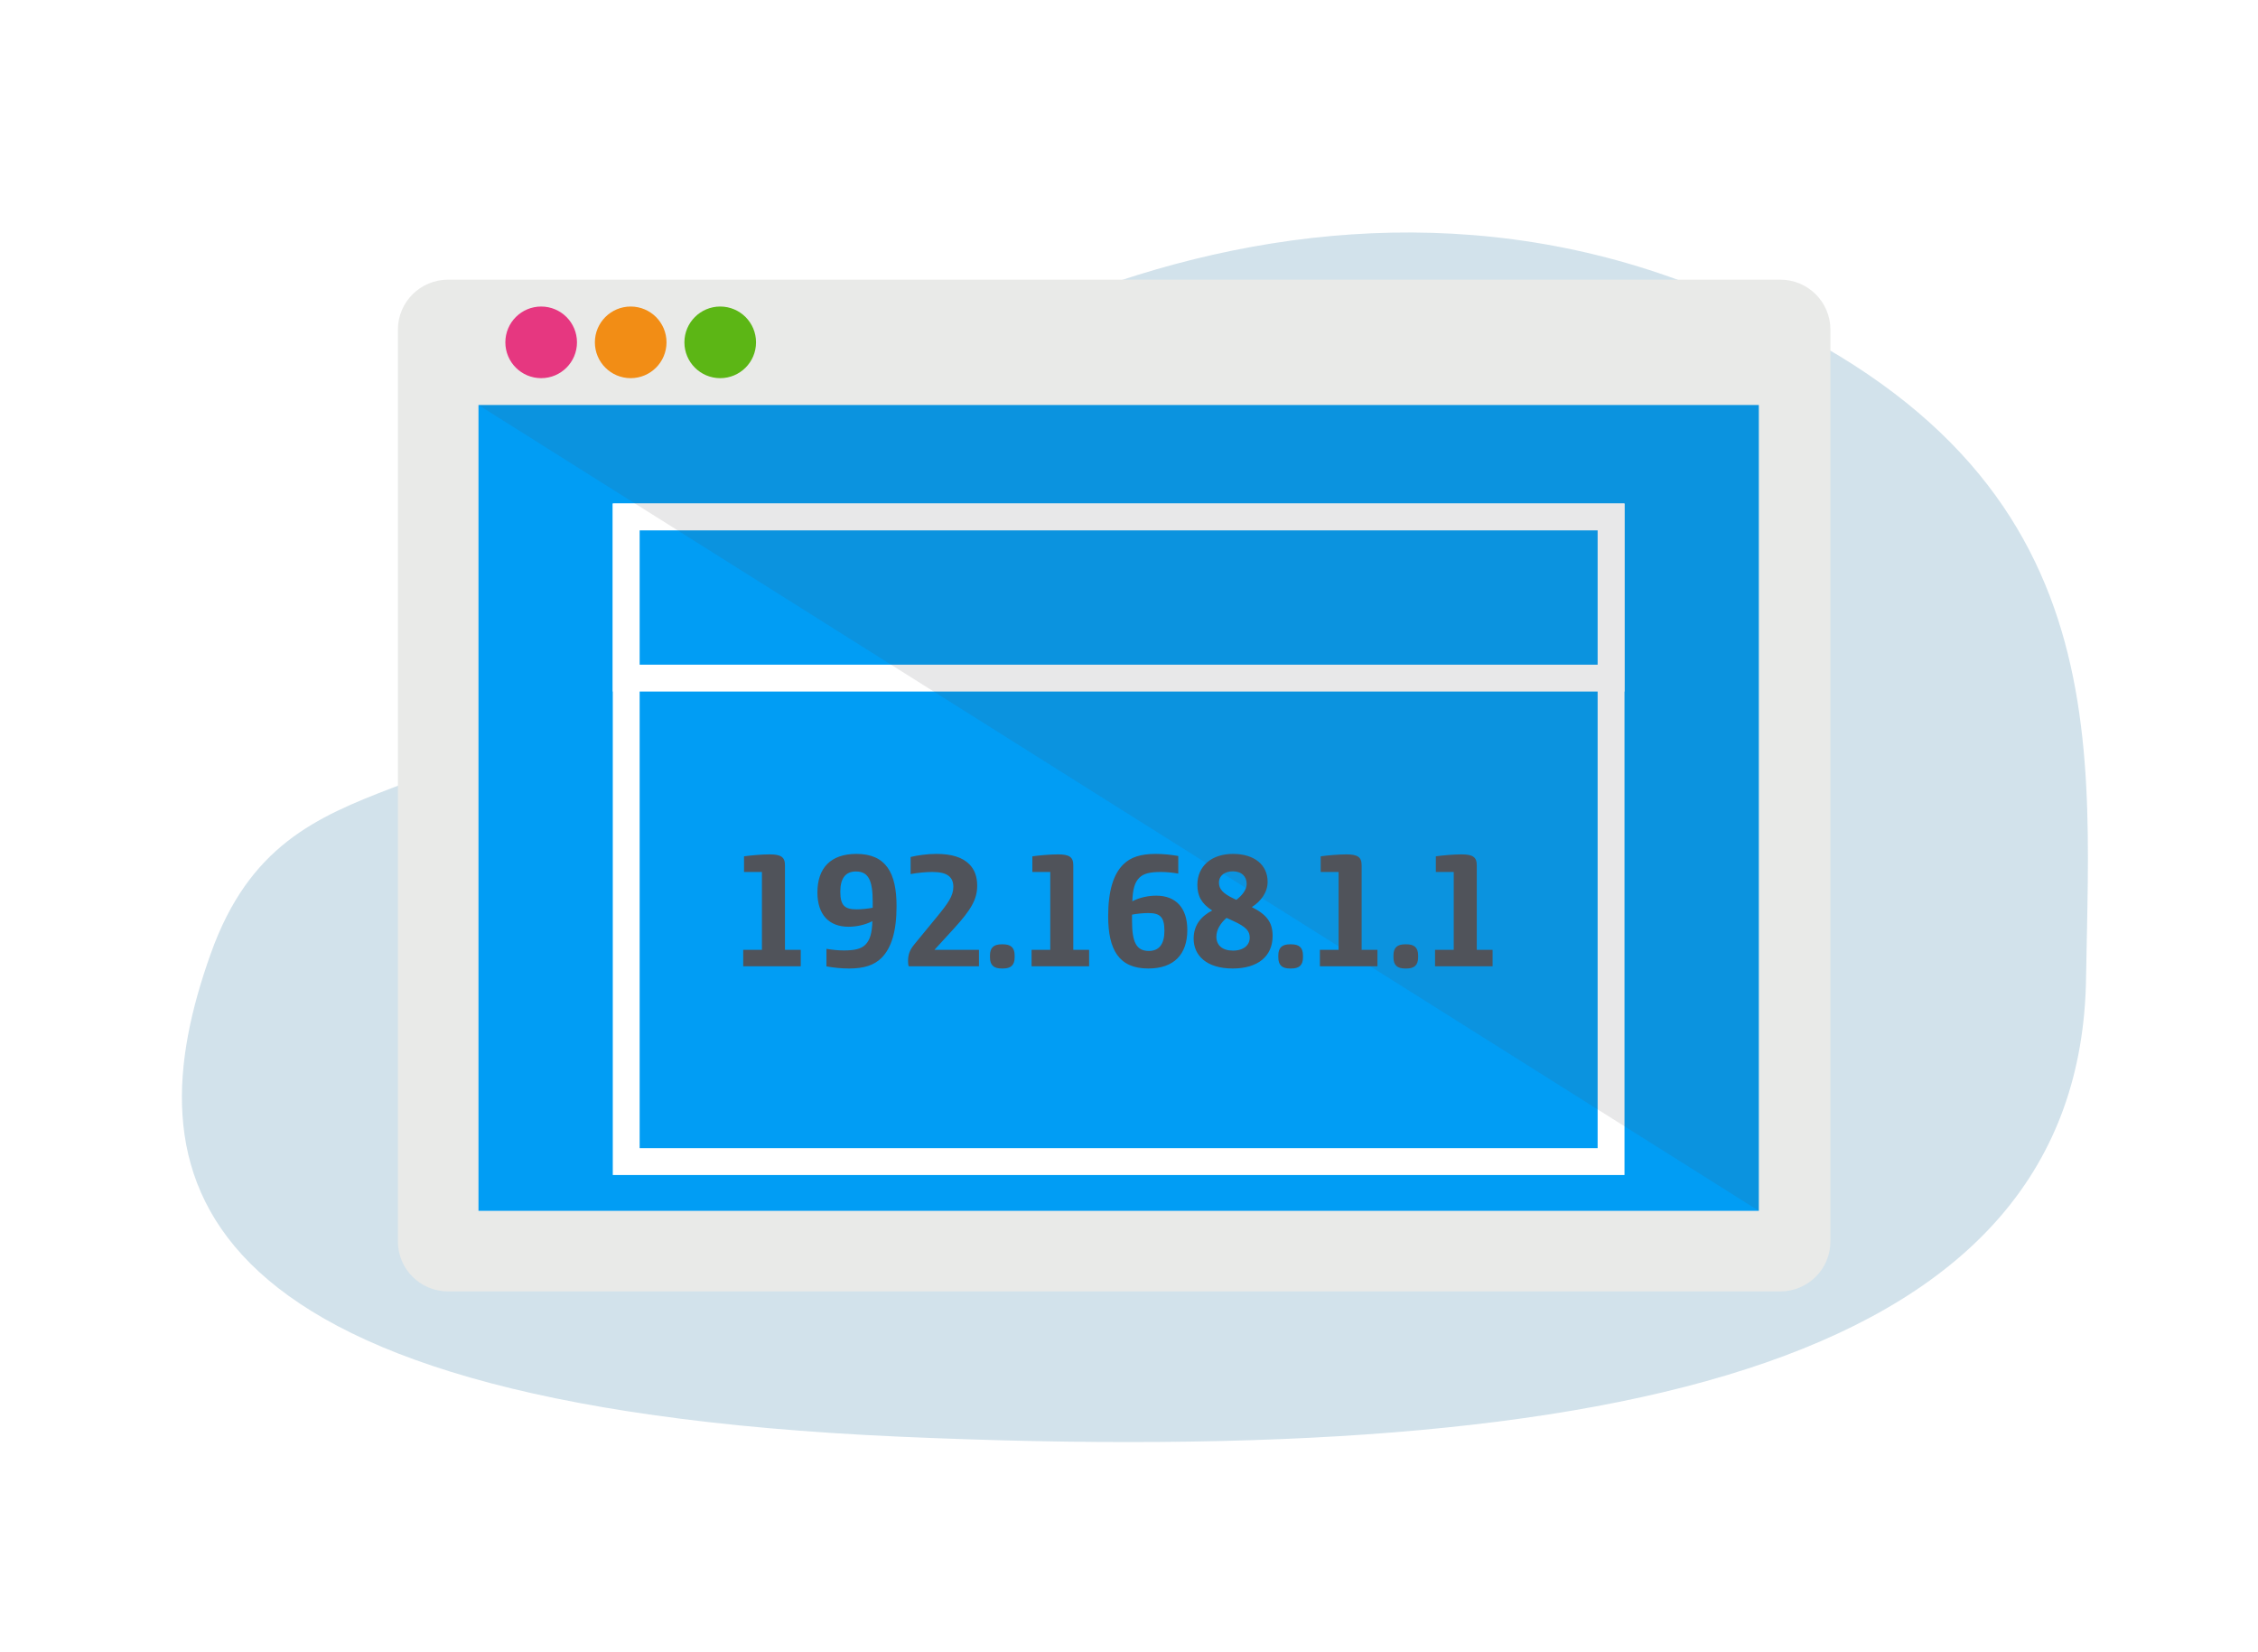 <svg width="108" height="79" viewBox="0 0 108 79" fill="none" xmlns="http://www.w3.org/2000/svg">
<g clip-path="url(#clip0_1314_9930)">
<path opacity="0.8" d="M99.776 46.793C99.962 34.697 101.422 21.197 80.339 13.416C59.267 5.645 37.449 19.249 30.18 29.659C22.911 40.069 13.746 35.315 10.081 45.609C6.405 55.894 7.834 67.152 42.999 68.713C78.154 70.273 99.496 65.005 99.776 46.793Z" fill="#C7DBE6"/>
<g filter="url(#filter0_d_1314_9930)">
<path d="M87.548 14.05V57.667C87.548 58.983 86.475 60.053 85.154 60.053H21.427C20.106 60.053 19.032 58.983 19.032 57.667V14.05C19.032 12.733 20.106 11.664 21.427 11.664H85.154C86.475 11.664 87.548 12.733 87.548 14.05Z" fill="#E9EAE8"/>
<path d="M84.123 17.659H22.886V56.199H84.123V17.659Z" fill="#019DF4"/>
<path d="M29.952 23.012H77.057V53.844H29.952V23.012Z" fill="#019DF4" stroke="white" stroke-width="1.285"/>
<path d="M29.952 23.012H77.057V30.72H29.952V23.012Z" fill="#019DF4" stroke="white" stroke-width="1.285"/>
<path opacity="0.13" d="M84.123 56.199V17.659H22.886L84.123 56.199Z" fill="#50535A"/>
<path d="M35.548 44.501V43.715H36.443V39.992H35.587V39.244C35.903 39.198 36.435 39.151 36.813 39.151C37.36 39.151 37.545 39.282 37.545 39.675V43.715H38.3V44.501H35.548ZM40.616 44.609C40.238 44.609 39.883 44.57 39.529 44.508V43.668C39.799 43.715 40.084 43.745 40.361 43.745C40.87 43.745 41.186 43.676 41.394 43.468C41.625 43.237 41.71 42.874 41.726 42.343C41.379 42.528 40.947 42.612 40.585 42.612C39.644 42.612 39.097 42.026 39.097 40.97C39.097 39.799 39.737 39.128 40.962 39.128C42.373 39.128 42.882 40.03 42.882 41.626C42.882 42.851 42.627 43.637 42.165 44.1C41.81 44.455 41.317 44.609 40.616 44.609ZM40.97 41.78C41.194 41.78 41.525 41.749 41.741 41.703V41.41C41.741 40.4 41.541 39.968 40.939 39.968C40.446 39.968 40.192 40.292 40.192 40.932C40.192 41.602 40.407 41.78 40.97 41.78ZM43.463 44.501C43.44 44.439 43.432 44.339 43.432 44.254C43.432 43.93 43.517 43.715 43.74 43.445L44.766 42.196C45.351 41.487 45.598 41.14 45.598 40.701C45.598 40.477 45.529 40.307 45.39 40.192C45.228 40.053 44.966 39.992 44.588 39.992C44.288 39.992 43.887 40.03 43.555 40.092V39.275C43.864 39.198 44.349 39.128 44.781 39.128C45.536 39.128 46.037 39.298 46.361 39.621C46.608 39.868 46.739 40.207 46.739 40.647C46.739 41.302 46.446 41.803 45.614 42.712L44.696 43.715H46.824V44.501H43.463ZM47.913 44.609C47.544 44.609 47.351 44.462 47.351 44.077V43.984C47.351 43.599 47.544 43.452 47.913 43.452H47.967C48.337 43.452 48.53 43.599 48.53 43.984V44.077C48.53 44.462 48.337 44.609 47.967 44.609H47.913ZM49.34 44.501V43.715H50.234V39.992H49.378V39.244C49.694 39.198 50.226 39.151 50.604 39.151C51.151 39.151 51.336 39.282 51.336 39.675V43.715H52.092V44.501H49.34ZM54.923 44.609C53.513 44.609 53.004 43.707 53.004 42.111C53.004 40.886 53.258 40.099 53.721 39.637C54.075 39.282 54.569 39.128 55.27 39.128C55.648 39.128 56.002 39.167 56.357 39.228V40.069C56.087 40.022 55.802 39.992 55.525 39.992C55.016 39.992 54.7 40.061 54.492 40.269C54.26 40.5 54.176 40.862 54.16 41.394C54.507 41.209 54.939 41.125 55.301 41.125C56.241 41.125 56.789 41.71 56.789 42.766C56.789 43.938 56.149 44.609 54.923 44.609ZM54.947 43.769C55.44 43.769 55.694 43.445 55.694 42.805C55.694 42.134 55.478 41.957 54.916 41.957C54.692 41.957 54.361 41.988 54.145 42.034V42.327C54.145 43.337 54.345 43.769 54.947 43.769ZM58.958 44.609C57.709 44.609 57.092 43.984 57.092 43.183C57.092 42.535 57.447 42.111 57.979 41.834C57.47 41.51 57.27 41.14 57.27 40.608C57.27 39.706 57.956 39.128 58.973 39.128C60.006 39.128 60.63 39.66 60.63 40.462C60.63 40.963 60.314 41.394 59.875 41.672C60.592 42.034 60.869 42.404 60.869 43.052C60.869 44.023 60.168 44.609 58.958 44.609ZM59.135 41.325C59.428 41.102 59.628 40.832 59.628 40.562C59.628 40.215 59.397 39.961 58.965 39.961C58.603 39.961 58.303 40.146 58.303 40.508C58.303 40.809 58.495 41.024 59.019 41.271L59.135 41.325ZM58.973 43.753C59.489 43.753 59.775 43.483 59.775 43.136C59.775 42.828 59.62 42.628 59.004 42.343L58.665 42.188C58.364 42.45 58.179 42.766 58.179 43.09C58.179 43.491 58.457 43.753 58.973 43.753ZM61.705 44.609C61.335 44.609 61.142 44.462 61.142 44.077V43.984C61.142 43.599 61.335 43.452 61.705 43.452H61.759C62.129 43.452 62.321 43.599 62.321 43.984V44.077C62.321 44.462 62.129 44.609 61.759 44.609H61.705ZM63.131 44.501V43.715H64.025V39.992H63.169V39.244C63.486 39.198 64.017 39.151 64.395 39.151C64.942 39.151 65.127 39.282 65.127 39.675V43.715H65.883V44.501H63.131ZM67.212 44.609C66.841 44.609 66.649 44.462 66.649 44.077V43.984C66.649 43.599 66.841 43.452 67.212 43.452H67.266C67.635 43.452 67.828 43.599 67.828 43.984V44.077C67.828 44.462 67.635 44.609 67.266 44.609H67.212ZM68.638 44.501V43.715H69.532V39.992H68.676V39.244C68.992 39.198 69.524 39.151 69.902 39.151C70.449 39.151 70.634 39.282 70.634 39.675V43.715H71.39V44.501H68.638Z" fill="#50535A"/>
<circle cx="25.884" cy="14.661" r="1.713" fill="#E63780"/>
<circle cx="30.166" cy="14.661" r="1.713" fill="#F28D15"/>
<circle cx="34.448" cy="14.661" r="1.713" fill="#5CB615"/>
</g>
</g>
<defs>
<filter id="filter0_d_1314_9930" x="17.319" y="11.664" width="71.942" height="51.815" filterUnits="userSpaceOnUse" color-interpolation-filters="sRGB">
<feFlood flood-opacity="0" result="BackgroundImageFix"/>
<feColorMatrix in="SourceAlpha" type="matrix" values="0 0 0 0 0 0 0 0 0 0 0 0 0 0 0 0 0 0 127 0" result="hardAlpha"/>
<feOffset dy="1.713"/>
<feGaussianBlur stdDeviation="0.856"/>
<feComposite in2="hardAlpha" operator="out"/>
<feColorMatrix type="matrix" values="0 0 0 0 0 0 0 0 0 0 0 0 0 0 0 0 0 0 0.25 0"/>
<feBlend mode="normal" in2="BackgroundImageFix" result="effect1_dropShadow_1314_9930"/>
<feBlend mode="normal" in="SourceGraphic" in2="effect1_dropShadow_1314_9930" result="shape"/>
</filter>
<clipPath id="clip0_1314_9930">
<rect width="108" height="79" fill="white"/>
</clipPath>
</defs>
</svg>
